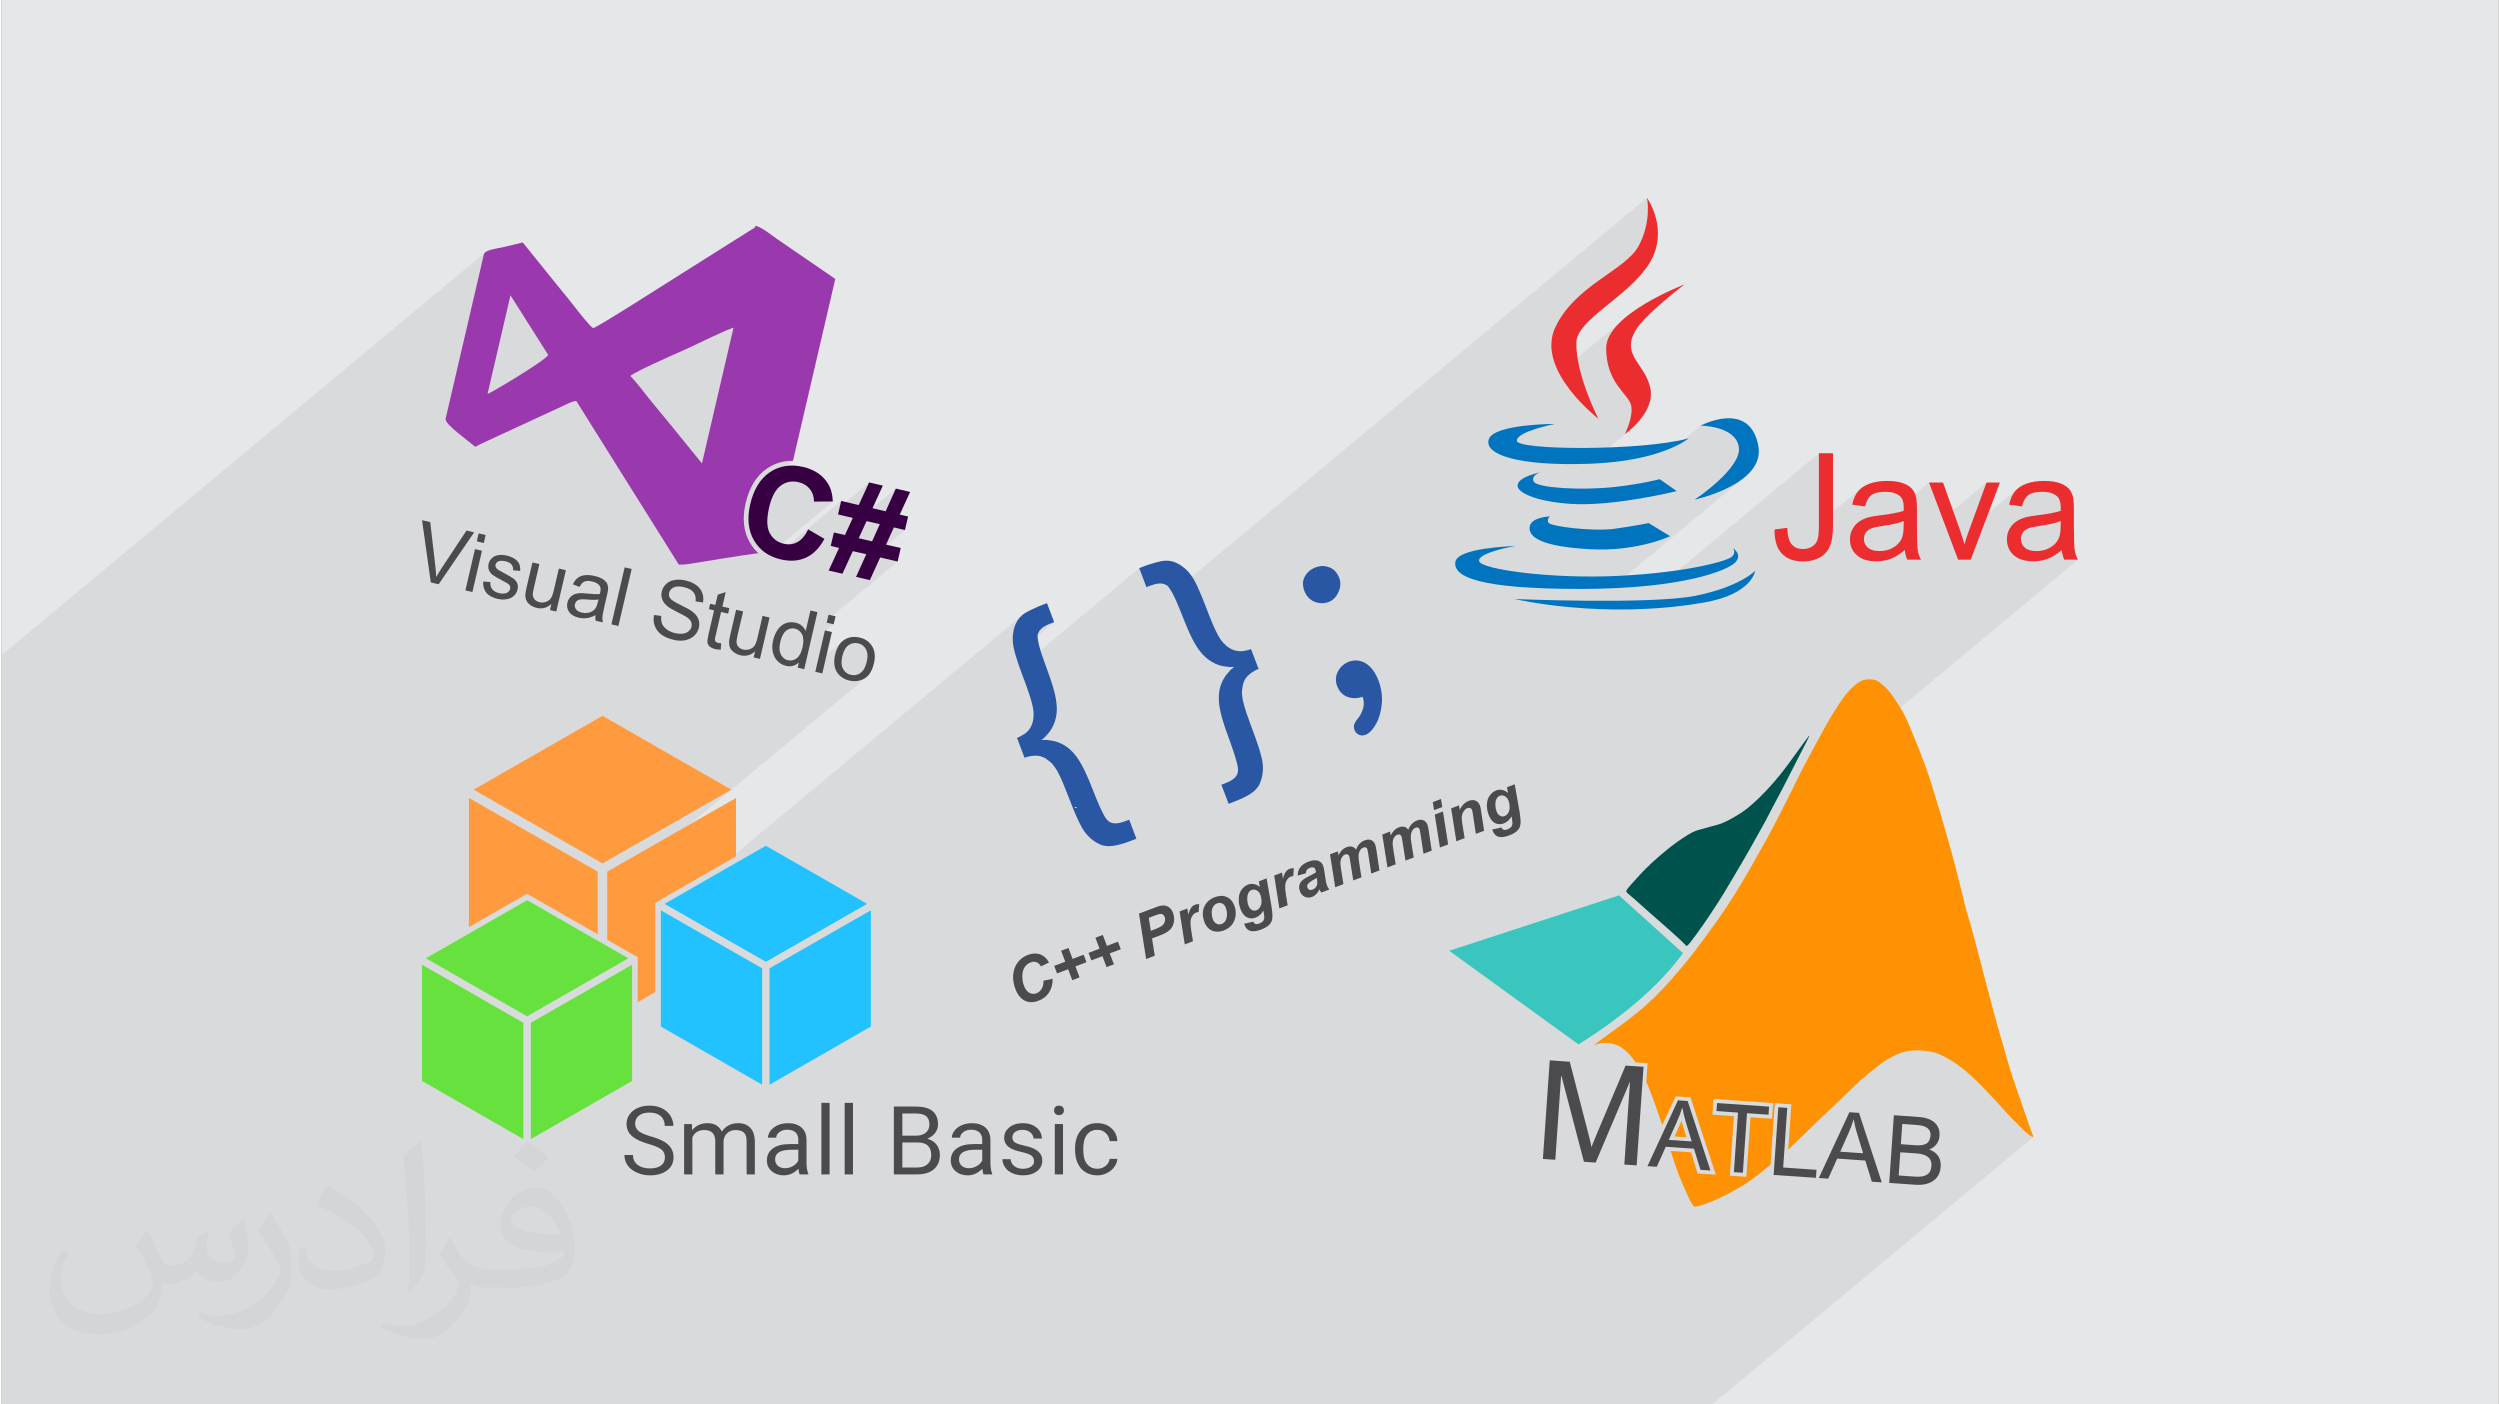 <?xml version="1.0" encoding="UTF-8"?>
<!DOCTYPE svg PUBLIC "-//W3C//DTD SVG 1.0//EN" "http://www.w3.org/TR/2001/REC-SVG-20010904/DTD/svg10.dtd">
<!-- Creator: CorelDRAW 2017 -->
<svg xmlns="http://www.w3.org/2000/svg" xml:space="preserve" width="356px" height="200px" version="1.0" shape-rendering="geometricPrecision" text-rendering="geometricPrecision" image-rendering="optimizeQuality" fill-rule="evenodd" clip-rule="evenodd"
viewBox="0 0 35600 20025"
 xmlns:xlink="http://www.w3.org/1999/xlink">
 <rect x="0" y="0" width="35600" height="20025" fill="#808080" stroke="none"/>
 <g id="Layer_x0020_1">
  <g id="_2961158933568">
   <path fill="#E6E7E8" d="M0 0l35600 0 0 20025 -35600 0 0 -20025z"/>
   <path fill="#373435" fill-opacity="0.078" d="M29358 7283l-250 208 41 -7 43 -8 40 -9 36 -9 33 -9 31 -10 27 -10 -1 68 -1 30 -1 27 -3 26 -3 24 -4 23 -5 20 -6 19 -7 16 -11 20 -12 19 -13 17 -15 17 -16 15 -280 233 14 0 27 -2 26 -3 26 -4 26 -5 25 -6 24 -7 25 -9 24 -10 24 -11 25 -14 25 -14 25 -17 25 -18 26 -19 -3629 3020 -1 1 3656 -3043 2 20 3 18 3 19 5 17 4 17 6 16 6 16 7 15 195 0 -4171 3472 -14 27 -16 30 -15 31 -17 33 -17 33 -18 34 -17 35 -18 34 -17 34 -18 33 -17 32 -16 31 -16 30 -17 31 -16 29 -16 30 -16 29 -17 30 -16 29 -17 31 -17 30 -18 31 -17 32 -18 31 -18 32 -19 33 -18 32 -19 33 -19 33 -18 33 -19 33 -19 32 -18 32 -19 32 -18 30 -18 31 -18 30 -18 30 -19 30 -19 31 -19 31 -21 33 -21 34 -23 35 -24 37 -25 39 -28 41 -30 45 -32 47 -36 50 -38 54 -40 56 -41 57 -41 57 -41 55 -38 52 -36 49 -33 43 -27 37 -25 31 -21 28 -19 24 -18 23 -18 22 -19 22 -20 24 -23 27 -24 30 -27 31 -28 32 -28 34 -29 33 -29 34 -29 33 -28 31 -28 30 -27 30 -28 29 -28 29 -28 29 -30 30 -31 30 -33 31 -34 32 -37 34 -39 34 -42 36 -45 38 -533 443 3 0 8 -2 9 -1 8 -1 8 0 9 -1 8 0 9 -1 8 0 9 0 9 1 10 0 9 1 10 1 10 2 11 2 11 2 10 2 11 2 11 3 10 3 11 2 10 4 10 3 10 3 9 4 10 4 9 4 9 5 10 5 9 5 9 6 9 6 10 7 9 6 9 7 9 7 9 8 8 7 8 7 9 8 8 7 8 8 8 8 7 8 8 9 7 8 8 9 7 9 7 10 8 9 7 11 8 10 8 11 2 4 3 4 3 5 3 4 4 4 3 5 3 4 3 5 174 12 -19 266 3 6 3 5 2 6 3 6 2 6 3 5 3 6 2 6 9 21 9 22 9 23 9 24 11 27 11 29 11 33 14 36 14 39 15 43 16 44 12 34 258 -215 211 14 76 233 252 -210 851 59 -2 22 25 -21 236 17 -35 507 1182 -983 34 -28 33 -26 32 -24 28 -21 27 -19 24 -17 23 -15 21 -13 19 -12 20 -11 18 -10 18 -10 18 -9 17 -8 17 -8 17 -7 16 -7 16 -6 16 -6 15 -5 16 -5 14 -4 15 -4 15 -3 15 -3 14 -3 15 -2 15 -2 15 -2 15 -2 16 -1 16 -1 17 0 18 0 19 0 20 1 20 1 21 1 21 2 21 3 21 2 21 3 20 4 20 4 18 4 18 4 18 6 17 5 17 6 16 6 16 6 17 7 16 7 17 8 17 9 18 10 19 10 20 12 21 13 22 14 24 15 24 17 26 17 26 18 26 19 26 20 26 20 25 21 25 21 24 22 24 21 23 21 22 20 21 20 20 19 18 18 18 18 17 17 16 16 15 16 16 16 15 16 15 16 16 16 16 16 16 18 17 17 18 19 18 20 19 20 20 22 21 23 22 24 22 25 23 26 23 26 23 25 23 25 23 24 22 23 21 22 20 21 20 20 18 19 17 17 16 16 15 14 13 14 12 12 10 10 10 10 9 10 9 8 8 8 9 9 8 7 9 8 9 8 8 7 9 7 8 7 9 6 8 5 7 6 7 4 7 4 6 4 6 3 5 2 4 2 4 2 4 1 3 1 2 1 2 -1 -4583 3814 -672 0 -28 0 -167 0 -292 0 -88 0 -19 0 -2 0 -112 0 -27 0 -127 0 -99 0 -25 0 -331 0 -101 0 -56 0 -63 0 -144 0 -5 0 -40 0 -26 0 -145 0 -288 0 -2 0 -186 0 -6 0 -221 0 -1 0 -5 0 -128 0 -27 0 -94 0 -120 0 -18 0 -3 0 -210 0 -129 0 -15 0 -5 0 -9 0 -106 0 -14 0 -19 0 -6 0 -21 0 -61 0 -13 0 -12 0 -80 0 -121 0 -61 0 -59 0 -18 0 -3 0 -5 0 -157 0 -63 0 -76 0 -8 0 -21 0 -2 0 -7 0 -31 0 -71 0 -18 0 -34 0 -43 0 -17 0 -26 0 -7 0 -24 0 -7 0 -13 0 -10 0 -21 0 -19 0 -47 0 -23 0 -3 0 -108 0 -12 0 -3 0 -3 0 -56 0 -127 0 -101 0 -6 0 -181 0 -149 0 -78 0 -97 0 -119 0 -36 0 -155 0 -75 0 -5 0 -66 0 -189 0 -85 0 -134 0 -388 0 -215 0 -5 0 -1 0 -55 0 -19 0 -111 0 -107 0 -137 0 -3 0 -1042 0 -76 0 -119 0 -201 0 -1 0 -58 0 -77 0 -64 0 -221 0 -75 0 -16 0 -122 0 -55 0 -174 0 -270 0 -7 0 -172 0 -2 0 -104 0 -68 0 -41 0 -155 0 -160 0 -28 0 -167 0 -192 0 -9 0 -1 0 -198 0 -313 0 -176 0 -1 0 -13 0 -14 0 -94 0 -34 0 -19 0 -4 0 -3 0 -6 0 -32 0 -5 0 -101 0 -5 0 -24 0 -32 0 -18 0 -9 0 -38 0 0 0 -9 0 -40 0 -23 0 -41 0 -54 0 -7 0 -27 0 -37 0 -26 0 -1 0 -13 0 -6 0 -44 0 -20 0 -8 0 -31 0 -5 0 -40 0 -10 0 -13 0 -15 0 -4 0 -39 0 -6 0 -6 0 -17 0 -29 0 -1 0 -12 0 -9 0 -2 0 -41 0 0 0 -2 0 -21 0 -9 0 -5 0 -11 0 -51 0 -19 0 -3 0 -41 0 -1 0 -22 0 -40 0 -41 0 -5 0 -4 0 -13 0 -18 0 -49 0 -10 0 -29 0 -16 0 -6 0 -12 0 0 0 -5 0 -14 0 -3 0 -30 0 0 0 -18 0 -7 0 -3 0 -2 0 -30 0 -9 0 -10 0 -4 0 -2 0 -3 0 -7 0 0 0 -15 0 -24 0 -22 0 -19 0 -7 0 -2 0 -3 0 -9 0 -1 0 -3 0 -23 0 -1 0 -1 0 -9 0 -5 0 -40 0 -1 0 -15 0 -3 0 -17 0 -1 0 -5 0 -14 0 -26 0 -3 0 -11 0 -9 0 -14 0 -19 0 -16 0 -7 0 -17 0 -4 0 -13 0 -11 0 -3 0 0 0 -23 0 -5 0 -2 0 -3 0 -15 0 -1 0 -2 0 -5 0 -38 0 -7 0 -31 0 -1 0 -4 0 -1 0 -3 0 -12 0 -17 0 -18 0 -6 0 -6 0 -24 0 -10 0 -4 0 -11 0 -8 0 -17 0 -30 0 -17 0 -14 0 -36 0 -18 0 -34 0 -1 0 -25 0 -24 0 -18 0 -1 0 -31 0 -24 0 -28 0 -6 0 -31 0 -47 0 -9 0 -2 0 -1 0 -6 0 -19 0 -7 0 -6 0 -1 0 -43 0 -14 0 -9 0 -13 0 -1 0 -48 0 -20 0 -9 0 -26 0 -11 0 -71 0 -25 0 -18 0 -49 0 -20 0 -7 0 -14 0 -9 0 -6 0 -35 0 -15 0 -30 0 -22 0 -3 0 -6 0 -6 0 -69 0 -27 0 -54 0 -11 0 -4 0 -6 0 -24 0 -9 0 -48 0 -21 0 -5 0 -40 0 -38 0 -79 0 -7 0 -20 0 -33 0 -4 0 -19 0 -6 0 -8 0 -52 0 -34 0 -4 0 -29 0 -5 0 -12 0 -39 0 -1 0 -28 0 -18 0 -11 0 -3 0 -24 0 -14 0 -45 0 -46 0 -18 0 -1 0 -4 0 -14 0 -20 0 -57 0 -9 0 -39 0 -16 0 -6 0 -71 0 -13 0 -15 0 -1 0 -1 0 -6 0 -4 0 -6 0 -37 0 -76 0 0 0 -23 0 -97 0 -13 0 -75 0 -15 0 -42 0 -24 0 -12 0 -3 0 -17 0 -18 0 -1 0 -10 0 -7 0 -8 0 -41 0 -23 0 -13 0 -6 0 -50 0 -25 0 -21 0 -50 0 -12 0 -18 0 -47 0 -7 0 -3 0 -2 0 -22 0 -10 0 -14 0 -15 0 -36 0 0 0 -67 0 -5 0 -52 0 -25 0 -9 0 -8 0 -23 0 -70 0 -29 0 -39 0 -19 0 -114 0 -18 0 -13 0 -13 0 -13 0 -24 0 -56 0 -37 0 -92 0 -11 0 -55 0 -38 0 -17 0 -98 0 -8 0 -107 0 -12 0 -28 0 -16 0 -24 0 -41 0 -48 0 -2 0 -48 0 -6 0 -29 0 -2 0 -21 0 -22 0 -5 0 -8 0 -15 0 -97 0 -2 0 -10 0 -59 0 -5 0 -35 0 -22 0 -2 0 -7 0 -15 0 -23 0 -77 0 -13 0 -26 0 -37 0 -72 0 -52 0 -25 0 -32 0 -44 0 -15 0 -165 0 -12 0 -52 0 -74 0 -4 0 -89 0 -20 0 -75 0 -111 0 -5 0 -53 0 -50 0 -94 0 -54 0 -6 0 -6 0 -19 0 -30 0 -134 0 -99 0 -115 0 -11 0 -30 0 -60 0 -74 0 -33 0 -53 0 -51 0 -61 0 -173 0 -141 0 -91 0 -67 0 -77 0 -285 0 0 0 -47 0 -128 0 -112 0 -66 0 -4 0 -90 0 -1 0 -36 0 -56 0 0 0 -60 0 -142 0 -68 0 -52 0 -25 0 -72 0 -57 0 -22 0 -1 0 -12 0 -91 0 -1 0 -21 0 -55 0 -221 0 -8 0 -445 0 0 -106 0 -1 0 -28 0 -102 0 -173 0 -72 0 -28 0 -73 0 -102 0 -89 0 -1 0 -16 0 -114 0 -54 0 -31 0 -56 0 -13 0 -59 0 -1 0 -85 0 -45 0 -11 0 -7 0 -13 0 -47 0 -28 0 -31 0 -7 0 -54 0 -4 0 -28 0 -7 0 -92 0 -53 0 -20 0 -8 0 -63 0 0 0 -4 0 -22 0 -49 0 -41 0 -12 0 -11 0 -5 0 -12 0 -5 0 -33 0 -60 0 -58 0 -31 0 -10 0 -13 0 -41 0 -17 0 -67 0 -15 0 -10 0 -6 0 -30 0 -56 0 -58 0 -13 0 -3 0 -42 0 -61 0 -21 0 -11 0 -18 0 -57 0 -39 0 -2 0 -85 0 -21 0 -3 0 -82 0 -6 0 -15 0 -4 0 -34 0 -14 0 -11 0 -16 0 -34 0 -28 0 -2 0 -37 0 -50 0 -6 0 -8 0 -35 0 -13 0 -4 0 -52 0 -17 0 -117 0 -20 0 -24 0 -66 0 -32 0 -23 0 -130 0 -36 0 -32 0 -68 0 -32 0 -1 0 -42 0 -31 0 -52 0 -77 0 -47 0 -64 0 -27 0 -25 0 -28 0 -55 0 -4 0 -32 0 -4 0 -63 0 -29 0 -64 0 -80 0 -5 0 -23 0 -12 0 -53 0 -94 0 -37 0 -2 0 -35 0 -18 0 -3 0 -2 0 -69 0 -23 0 -35 0 -22 0 -6 0 -130 0 -21 0 -112 0 -66 0 -26 0 -119 0 -35 0 -89 0 -96 0 -37 0 -24 0 -75 0 -16 0 -2 0 -172 0 -10 0 -12 0 -84 0 -18 0 -10 0 -116 0 -3 0 -259 0 -52 0 -18 0 -49 0 -12 0 -28 0 -1 0 -32 0 -58 0 -185 0 -9 0 -251 0 -283 0 -92 0 -40 0 -221 0 -18 0 -117 0 -58 0 -437 0 -8 0 -306 0 -992 0 -899 0 -12 6889 -5734 -13 23 -259 1115 639 -532 538 850 -49 48 -1258 1047 11 10 73 60 72 56 63 50 48 39 22 -11 21 -11 21 -11 20 -10 21 -11 22 -10 22 -11 24 -10 316 -146 3509 -2921 -9 17 -6 11 -4 6 -3443 2865 707 -327 23 -10 24 -12 26 -12 25 -12 26 -10 25 -8 25 -6 24 -3 117 186 654 -544 44 -30 79 -42 102 -51 116 -55 118 -55 110 -49 92 -41 62 -27 90 -41 93 -44 95 -44 95 -46 95 -45 94 -43 94 -40 91 -36 -450 1936 -811 675 346 553 1341 -1116 27 -21 28 -20 29 -19 29 -17 31 -15 30 -13 32 -11 31 -10 33 -8 33 -6 14 -2 15 -2 15 -2 15 -1 14 -1 15 0 16 0 15 0 -563 469 -1 2 -25 71 -21 77 -14 74 -5 38 455 -378 28 -19 29 -15 31 -11 31 -8 32 -4 34 -1 34 3 35 6 25 7 23 8 23 10 20 12 20 13 18 14 17 17 15 17 14 19 12 20 10 21 8 22 6 23 5 24 2 24 1 26 269 -2 -914 761 48 24 22 9 963 -802 -19 83 417 -347 -148 323 -191 158 107 25 -69 150 682 -568 -145 324 -191 158 108 25 -110 245 -191 159 57 13 444 -370 158 37 -632 526 -65 142 9 2 335 -279 249 58 -1003 834 -9 38 100 23 -130 109 -99 427 347 -290 -21 23 -20 26 -17 29 -15 33 -13 36 -11 39 -6 30 182 -151 15 -13 16 -10 16 -8 17 -6 17 -4 17 -3 18 0 18 1 19 4 18 5 16 6 16 9 14 9 14 12 12 13 11 14 9 16 9 18 6 19 4 20 3 22 0 22 -1 24 -4 26 -5 26 -7 28 -9 26 -9 23 -11 21 -12 19 -13 17 -14 14 -151 126 19 3 18 1 19 0 19 -1 19 -2 18 -3 19 -5 18 -5 17 -7 17 -8 15 -10 15 -10 15 -11 -1937 1611 3 -2 -1769 1473 0 667 33 18 652 -542 75 -46 5 -3 905 -520 4239 -3528 -22 22 -19 22 -17 24 -15 25 -12 25 -11 25 -8 25 -7 25 -12 64 -4 63 2 61 8 62 14 62 0 1 398 -332 14 -10 13 -9 17 -10 17 -9 17 -8 18 -7 18 -7 18 -7 18 -7 19 -8 -554 461 5 17 22 68 24 73 11 30 1704 -1419 103 271 19 -7 18 -7 19 -7 18 -6 18 -6 19 -6 18 -4 19 -4 16 -2 17 -2 18 0 17 1 17 2 15 3 13 5 11 7 14 3 15 13 17 20 17 23 16 26 14 24 4 6 6768 -5633 2 15 6 43 4 67 0 88 -10 105 -23 116 -40 126 -61 131 -95 126 -133 118 -799 665 -38 45 -123 209 -54 230 14 97 758 -630 172 -140 -929 773 18 129 79 183 1023 -852 -179 154 -126 169 -48 178 1 11 926 -771 97 -78 67 -52 25 -19 -1115 927 12 149 35 141 50 117 59 98 62 83 57 71 46 64 30 60 10 63 -3 69 -13 71 -19 68 -21 60 -19 49 -15 32 -5 12 18 -14 49 -39 -571 475 7 0 186 -10 170 -16 156 -21 142 -25 129 -28 115 -31 102 -31 89 -33 78 -32 65 -30 343 -286 22 1 57 4 81 11 95 22 97 36 88 54 68 75 38 100 -13 119 -65 126 -100 126 -119 118 -121 105 -181 150 12 -3 113 -31 158 -55 178 -79 173 -105 -1857 1545 83 -3 226 -14 208 -18 191 -22 14 -2 2242 -1866 0 999 607 -505 -19 16 -16 16 -15 18 -14 18 -13 21 -12 21 -11 23 -9 25 -9 25 -8 27 -6 29 93 13 182 -151 16 -11 19 -9 21 -8 24 -7 25 -5 28 -3 29 -3 32 0 34 1 32 3 30 5 28 6 25 9 24 11 21 13 19 15 12 12 11 15 9 17 8 19 5 21 4 23 1 1 363 -303 196 519 624 -519 -238 654 692 -577 -18 16 -17 16 -15 18 -13 18 -13 21 -12 21 -11 23 -9 25 -9 25 -8 27 -7 29 94 13 182 -151 16 -11 19 -9 21 -8 23 -7 26 -5 28 -3 29 -3 32 0 34 1 32 3 30 5 28 6 25 9 24 11 21 13 19 15 12 12 11 15 9 17 7 19 6 21 4 23 3 25 1 28 0 3 0 3 0 5 -1 6 0 6 0 8 0 8 0 9z"/>
   <g>
    <path fill="#21C2FF" d="M10897 12059l749 429 695 399 -1444 826 -1444 -826 695 -399 749 -429zm1497 920l0 798 0 859 -748 430 -696 399 0 -1659 1444 -827zm-1550 2486l-696 -399 -748 -430 0 -859 0 -798 1444 827 0 1659z"/>
    <path fill="#66E13E" d="M7493 12835l748 430 695 398 -1443 827 -1444 -827 695 -398 749 -430zm1497 920l0 798 0 859 -749 430 -695 399 0 -1659 1444 -827zm-1551 2486l-695 -399 -749 -430 0 -859 0 -798 1444 827 0 1659z"/>
    <path fill="#FF9A3F" d="M8568 10206l952 546 884 507 -1836 1052 -1837 -1052 884 -507 953 -546zm832 2620l0 1 -80 48 0 104 -1 0 0 1166 -249 144 0 -610 0 0 0 -31 -33 -19 0 0 -402 -230 0 -971 1837 -1051 0 833 -1072 616zm-2737 393l0 -828 0 -1014 1837 1051 0 893 -968 -555 -39 -23 -830 476z"/>
    <path fill="#4B4B4D" fill-rule="nonzero" d="M9223 16310c-109,-31 -189,-70 -239,-116 -49,-44 -73,-101 -73,-168 0,-74 30,-136 90,-187 64,-50 143,-75 237,-75 66,0 125,12 178,38 52,26 92,61 120,106 28,45 42,92 43,144l-123 0c-1,-59 -20,-106 -58,-139 -38,-33 -92,-50 -160,-50 -64,0 -114,14 -150,43 -37,28 -55,67 -55,118 0,41 18,75 52,104 35,27 92,52 173,75 81,23 143,48 189,75 89,53 134,127 134,222 0,78 -30,140 -91,187 -62,47 -143,71 -245,71 -66,0 -128,-13 -186,-39 -59,-26 -103,-61 -133,-104 -30,-43 -45,-92 -46,-147l122 0c1,59 23,106 66,140 44,34 103,51 177,51 68,0 121,-14 158,-42 37,-27 55,-66 55,-115 0,-49 -17,-87 -51,-114 -34,-26 -95,-53 -184,-78zm623 -197c57,-66 129,-99 218,-99 99,0 167,40 206,120 55,-80 131,-120 231,-120 75,0 133,22 174,65 39,42 61,104 65,183l0 482 -117 0 0 -474c0,-54 -12,-94 -36,-119 -26,-26 -66,-39 -122,-39 -47,0 -86,14 -117,43 -32,28 -50,65 -54,112l0 477 -118 0 0 -471c0,-107 -52,-161 -157,-161 -83,0 -139,35 -170,106l0 526 -117 0 0 -717 110 0 4 86zm1533 633c-6,-11 -12,-39 -18,-82 -60,62 -129,94 -208,94 -70,0 -128,-21 -174,-61 -44,-39 -67,-89 -67,-150 0,-75 28,-132 85,-172 56,-42 136,-63 239,-63l124 0 0 -60c0,-45 -13,-80 -39,-106 -28,-26 -67,-39 -117,-39 -45,0 -82,11 -113,34 -30,22 -45,49 -46,80l-118 0c1,-34 13,-66 37,-99 26,-33 60,-59 103,-79 45,-19 93,-29 144,-29 83,0 147,21 194,62 46,40 70,97 72,169l0 333c0,65 9,119 26,160l0 6 -127 0 3 2zm-208 -90c39,0 76,-10 112,-30 36,-21 62,-48 77,-80l0 -153 -100 0c-154,0 -231,45 -231,136 0,40 14,71 40,94 27,22 61,33 102,33zm518 88l0 -1020 117 0 0 1020 -117 0zm332 0l0 -1020 118 0 0 1020 -118 0zm701 -967l315 0c210,0 315,86 315,256 0,44 -14,84 -41,120 -27,35 -64,63 -111,83 59,17 103,45 132,86 31,40 46,88 46,145 0,86 -28,154 -84,203 -56,49 -136,74 -238,74l-334 0 0 -967zm121 869l216 0c60,0 108,-16 143,-47 36,-32 53,-75 53,-131 0,-119 -65,-179 -194,-179l-218 0 0 357zm198 -454c57,0 102,-14 136,-42 35,-29 52,-68 52,-117 0,-55 -16,-94 -47,-120 -32,-24 -80,-37 -145,-37l-194 0 0 316 198 0zm960 554c-7,-11 -12,-39 -18,-82 -60,62 -130,94 -208,94 -71,0 -129,-21 -174,-61 -45,-39 -67,-89 -67,-150 0,-75 28,-132 84,-172 57,-42 137,-63 240,-63l124 0 0 -60c0,-45 -13,-80 -40,-106 -27,-26 -66,-39 -117,-39 -44,0 -82,11 -113,34 -29,22 -45,49 -45,80l-118 0c0,-34 12,-66 37,-99 25,-33 60,-59 103,-79 45,-19 93,-29 144,-29 82,0 147,21 194,62 46,40 70,97 72,169l0 333c0,65 9,119 26,160l0 6 -127 0 3 2zm-209 -90c40,0 77,-10 112,-30 37,-21 63,-48 78,-80l0 -153 -101 0c-153,0 -230,45 -230,136 0,40 13,71 40,94 26,22 60,33 101,33zm929 -100c0,-34 -13,-61 -39,-81 -28,-19 -73,-35 -133,-48 -66,-15 -116,-31 -149,-48 -70,-36 -105,-88 -105,-156 0,-59 24,-109 73,-148 50,-41 114,-61 191,-61 80,0 146,21 197,63 50,40 75,92 76,156l-118 0c-1,-33 -16,-61 -45,-87 -29,-25 -66,-37 -110,-37 -46,0 -82,10 -109,30 -25,20 -38,46 -38,80 0,30 12,53 36,70 23,15 66,30 129,44 64,14 114,30 150,49 74,36 111,91 111,165 0,63 -25,114 -76,152 -51,39 -117,59 -200,59 -56,0 -107,-11 -151,-31 -45,-20 -79,-48 -104,-85 -24,-35 -37,-73 -37,-114l117 0c4,42 21,74 53,98 31,25 72,38 122,38 48,0 87,-10 116,-30 29,-20 43,-46 43,-78zm296 188l0 -717 117 0 0 717 -117 0zm-10 -912c0,-20 5,-36 17,-49 12,-13 30,-19 52,-19 22,0 40,6 53,19 12,13 18,29 18,49 0,20 -6,36 -18,47 -13,13 -31,20 -53,20 -22,0 -40,-7 -52,-20 -12,-11 -17,-27 -17,-47zm618 832c45,0 84,-14 117,-41 33,-27 52,-60 57,-100l110 0c-2,38 -16,76 -42,113 -26,37 -61,67 -105,89 -43,22 -89,33 -137,33 -96,0 -173,-33 -233,-97 -58,-68 -86,-158 -86,-269l0 -20c-1,-106 28,-192 85,-259 59,-67 137,-101 233,-99 80,0 147,24 200,72 53,48 81,109 85,184l-110 0c-4,-46 -23,-84 -56,-115 -32,-31 -72,-46 -119,-46 -64,0 -114,23 -148,69 -36,46 -53,112 -53,198l0 24c0,84 17,149 52,194 35,46 85,70 150,70z"/>
    <g>
     <path fill="#3AC5BE" d="M23061 12766l913 824c-328,449 -825,883 -1490,1301l-1844 -1335 2421 -790z"/>
     <path fill="#00524C" d="M24074 13441c41,-50 117,-156 179,-244 62,-89 111,-161 158,-234 48,-72 94,-146 139,-218 44,-73 87,-146 135,-226 48,-81 100,-170 141,-240 41,-70 70,-121 103,-178 33,-58 69,-123 105,-188 37,-65 74,-130 111,-199 36,-68 72,-139 115,-221 43,-82 93,-175 141,-265 47,-90 91,-178 134,-263 43,-85 86,-168 129,-252 44,-85 89,-171 105,-206 15,-35 0,-19 -51,52 -52,70 -140,195 -208,287 -67,93 -114,153 -158,207 -43,54 -84,100 -129,151 -45,50 -94,104 -152,160 -58,57 -125,116 -176,158 -52,41 -89,66 -137,95 -48,29 -106,62 -152,86 -47,23 -81,38 -117,49 -35,12 -72,20 -109,30 -36,9 -73,20 -104,29 -31,8 -56,14 -81,22 -26,7 -53,16 -87,34 -34,16 -74,41 -124,74 -51,32 -110,73 -189,134 -79,62 -177,146 -252,214 -75,69 -127,122 -180,179 -53,58 -108,118 -141,156 -33,39 -45,54 -52,67 -7,12 -8,21 6,37 14,15 42,37 94,81 51,45 125,112 221,197 96,84 215,187 305,268 91,81 154,140 186,172 33,32 35,37 36,38 1,2 1,1 5,2 3,2 10,6 51,-45z"/>
     <path fill="#FE9204" d="M22720 14898c9,-1 31,-11 53,-17 22,-7 44,-10 67,-11 22,-1 45,-1 72,2 27,4 57,11 85,18 27,9 52,18 77,32 24,14 49,32 73,52 23,19 44,39 64,62 20,22 39,47 60,77 7,11 15,23 24,35l174 12 -19 266c7,15 14,31 21,46 24,56 46,113 83,215 36,100 86,241 124,355l191 -410 211 14 362 1103 -81 -6 -179 -12 -93 -301 -292 -20c20,60 39,118 56,169 24,71 44,130 68,190 24,61 52,123 76,179 25,55 44,103 65,145 20,41 41,75 55,94 14,18 22,20 43,17 20,-3 54,-13 108,-30 53,-18 126,-45 219,-89 93,-43 207,-104 292,-154 86,-50 143,-90 198,-130 56,-41 109,-84 190,-151 17,-14 36,-29 55,-45l60 -876 236 17 -44 644c77,-70 140,-131 209,-199 77,-75 161,-158 223,-218 62,-60 101,-96 173,-164 73,-68 178,-168 248,-236 70,-68 105,-105 176,-167 72,-64 180,-153 261,-214 80,-61 131,-92 180,-118 48,-26 94,-46 135,-61 42,-14 79,-23 119,-29 39,-6 80,-9 131,-8 51,1 112,7 165,17 53,9 97,23 140,41 44,18 87,40 145,76 58,35 131,86 200,140 68,55 132,115 184,165 51,50 89,90 130,133 41,42 85,88 140,148 55,60 120,135 180,198 59,63 112,115 149,152 36,37 57,59 80,81 22,21 47,41 68,55 20,15 36,23 46,27 10,4 14,5 9,-12 -5,-16 -18,-49 -36,-97 -17,-47 -38,-109 -69,-199 -32,-90 -74,-208 -116,-332 -42,-123 -85,-251 -117,-356 -32,-105 -53,-187 -74,-260 -21,-74 -42,-141 -64,-216 -22,-76 -46,-160 -67,-238 -21,-78 -39,-150 -62,-237 -23,-86 -52,-189 -75,-278 -24,-90 -42,-166 -71,-279 -30,-113 -69,-262 -97,-363 -27,-101 -42,-154 -58,-209 -17,-55 -34,-112 -48,-164 -15,-53 -26,-100 -47,-188 -22,-87 -53,-215 -91,-363 -38,-148 -84,-315 -121,-447 -37,-132 -65,-229 -98,-338 -32,-110 -69,-233 -105,-348 -35,-115 -68,-222 -128,-386 -61,-164 -148,-384 -208,-524 -59,-140 -89,-199 -126,-261 -37,-61 -79,-125 -112,-172 -33,-48 -57,-80 -82,-107 -24,-28 -50,-51 -74,-71 -24,-20 -45,-38 -67,-51 -21,-13 -43,-20 -73,-24 -29,-4 -66,-4 -96,0 -31,4 -55,12 -83,27 -28,16 -59,39 -90,66 -31,27 -62,58 -96,98 -33,40 -69,88 -111,151 -42,63 -90,140 -137,219 -47,80 -93,163 -133,237 -41,75 -76,142 -116,215 -39,73 -83,152 -121,225 -39,74 -73,142 -102,203 -30,61 -55,114 -85,173 -29,59 -63,124 -105,206 -41,81 -91,180 -137,267 -45,87 -87,162 -131,242 -44,79 -91,162 -140,249 -49,86 -100,177 -149,260 -48,82 -94,158 -150,246 -55,88 -121,189 -219,328 -98,139 -227,316 -308,423 -80,107 -110,143 -167,211 -57,68 -141,168 -217,254 -76,85 -143,156 -228,238 -85,82 -187,174 -330,285 -143,111 -326,241 -420,310 -93,69 -97,77 -88,76zm1008 1295l4 13 109 -242c15,-33 28,-65 39,-97l5 -12 -157 338zm1610 315l20 -17 44 -644 -19 -2 -45 663zm-1074 120l24 1 -259 -789 1 2c4,20 8,36 11,49 4,16 7,31 11,43 3,12 7,27 12,44l0 0c66,216 133,433 200,650zm-324 -620l-87 195 170 12 -63 -206 0 0c-2,-8 -5,-18 -8,-28l-12 27zm1249 -61l-253 -17 -59 849 -236 -16 59 -850 -307 -21 15 -223 851 59 -16 223 -54 -4zm-300 -130l253 18 1 -6 -634 -44 0 6 307 21 -59 850 19 1 59 -850 54 4z"/>
     <path fill="#4B4B4D" fill-rule="nonzero" d="M24365 16689l-142 -10 -93 -301 -402 -28 -128 286 -133 -9 435 -939 138 10 325 991zm-475 -703l-119 266 327 22 -86 -281c-9,-29 -17,-59 -24,-89 -7,-30 -15,-67 -24,-110l-2 0c-17,59 -41,123 -72,192zm1303 -93l-307 -21 -59 849 -128 -9 59 -849 -307 -22 8 -114 742 51 -8 115zm209 753l475 33 -8 114 -603 -41 67 -965 127 9 -58 850zm1406 212l-142 -9 -93 -302 -401 -28 -128 286 -134 -9 436 -938 137 9 325 991zm-474 -703l-119 266 327 22 -86 -281c-9,-29 -18,-59 -25,-89 -7,-30 -15,-67 -23,-110l-3 0c-17,59 -40,123 -71,192zm1297 39c-3,45 -17,84 -43,119 -26,34 -61,60 -104,77 57,19 99,49 128,92 28,42 40,93 36,153 -4,59 -21,108 -51,148 -30,40 -71,69 -123,88 -53,19 -114,26 -184,21l-376 -26 66 -965 356 25c69,5 127,19 172,43 45,24 78,55 98,94 21,38 29,82 25,131zm-128 -6c3,-43 -11,-77 -43,-103 -32,-26 -85,-41 -160,-46l-200 -14 -20 289 216 15c65,5 115,-4 150,-25 34,-22 53,-60 57,-116zm13 438c4,-58 -13,-101 -51,-131 -37,-29 -96,-46 -175,-51l-218 -15 -23 331 234 16c77,6 134,-4 171,-29 38,-25 58,-65 62,-121zm-4910 -532c24,90 39,151 47,185 6,31 11,54 14,70l4 0c5,-11 18,-43 39,-97l51 -124 394 -935 256 17 -98 1406 -176 -12 81 -1177 -3 0 -487 1149 -167 -12 -320 -1223 -5 -1 -83 1196 -177 -12 98 -1406 285 20 247 956z"/>
    </g>
    <path fill="#2957A4" d="M14557 10479l-18 13c-6,4 -12,7 -19,10 -13,7 -27,13 -42,19l108 284c47,-24 139,-34 185,-30 29,3 57,11 78,20 17,7 51,26 68,41l37 31c27,14 80,94 99,127 29,53 55,110 79,167 79,184 203,552 310,699 105,142 214,172 226,183l42 14c11,-3 7,0 25,3 133,24 325,-56 445,-101l-102 -272c-78,31 -162,63 -235,49 -71,-14 -104,-70 -145,-150 -139,-271 -238,-684 -447,-884 -165,-158 -329,-143 -351,-152l-72 1 54 -47c11,-21 116,-95 154,-288 58,-299 -161,-696 -242,-1008 -7,-30 -40,-165 -11,-182 4,-32 48,-71 83,-93 44,-27 92,-43 142,-63l-103 -271 -118 46c-77,38 -173,70 -243,133 -62,55 -95,128 -111,193 -43,176 4,317 72,518 65,189 148,377 194,571 29,120 22,250 -49,343 -15,19 -66,71 -93,76z"/>
    <path fill="#FEFEFE" d="M15332 11515l-31 -10c3,6 4,8 5,14l8 3c2,1 4,5 14,-2 5,-4 2,0 4,-5z"/>
    <path fill="#2957A4" d="M17728 9276l22 -2c7,-2 14,-4 21,-5 14,-4 29,-9 44,-14l108 284c-51,12 -127,67 -158,100 -21,21 -36,46 -46,67 -8,16 -21,53 -23,75l-7 48c-11,28 2,123 10,161 13,58 32,119 51,178 63,189 215,547 232,728 16,176 -46,271 -47,287l-22 38c-10,5 -6,5 -17,19 -84,106 -281,174 -401,220l-103 -271c79,-29 163,-61 208,-120 44,-57 31,-121 9,-208 -75,-295 -276,-670 -252,-958 18,-228 151,-326 162,-347l54 -47 -71 1c-22,-9 -151,6 -306,-114 -242,-185 -342,-627 -489,-914 -14,-27 -79,-150 -112,-144 -24,-21 -83,-21 -124,-14 -51,9 -97,29 -148,47l-103 -271 119 -45c83,-22 176,-61 270,-61 83,0 156,33 211,71 150,103 208,240 290,435 77,185 140,381 233,556 59,109 150,202 265,224 24,5 97,10 120,-4z"/>
    <path fill="#2957A4" fill-rule="nonzero" d="M19405 9933c-72,27 -143,28 -213,4 -69,-25 -120,-77 -150,-157 -26,-69 -23,-138 11,-205 34,-66 86,-113 156,-140 53,-20 106,-24 160,-11 54,12 103,42 148,88 45,46 84,110 115,191 41,109 57,220 47,333 -11,112 -38,208 -84,289 -45,81 -95,132 -149,152 -34,13 -66,12 -95,-2 -30,-15 -50,-37 -61,-66 -17,-46 -9,-90 25,-135 101,-119 131,-233 90,-341zm-828 -1503c-30,-78 -29,-148 4,-209 33,-61 84,-105 153,-131 68,-26 133,-26 198,-1 65,25 112,76 141,153 24,63 20,129 -12,200 -31,70 -78,117 -140,141 -46,17 -92,22 -139,14 -46,-7 -87,-25 -123,-53 -37,-29 -64,-67 -82,-114z"/>
    <path fill="#4B4B4D" fill-rule="nonzero" d="M14855 13983l131 -28c1,76 -16,141 -51,195 -35,54 -85,94 -150,118 -73,28 -139,28 -197,-1 -57,-29 -103,-85 -134,-169 -26,-68 -36,-136 -30,-203 6,-67 28,-125 65,-174 38,-49 86,-84 143,-106 65,-25 124,-27 178,-7 53,19 94,58 124,115l-114 56c-19,-32 -41,-53 -66,-61 -25,-9 -52,-7 -83,4 -34,13 -62,35 -84,68 -21,31 -32,73 -33,124 -1,51 7,98 24,142 18,48 44,81 76,99 33,18 67,20 101,7 32,-12 57,-34 75,-64 19,-31 27,-69 25,-115zm411 -8l-59 -156 -158 60 -41 -108 158 -59 -59 -156 104 -40 60 156 157 -60 41 107 -158 60 59 156 -104 40zm489 -186l-59 -156 -158 60 -40 -107 157 -60 -59 -156 105 -40 59 156 157 -60 41 108 -158 59 60 156 -105 40zm687 -162l-123 47 -102 -648 243 -92c43,-17 80,-24 109,-24 29,1 55,10 79,28 23,18 41,44 54,76 11,31 17,62 16,95 -1,34 -7,62 -17,86 -11,23 -24,43 -40,60 -17,16 -40,33 -72,50 -18,10 -54,25 -107,45l-79 30 39 247zm-56 -355l38 -15c65,-24 107,-45 125,-61 19,-17 31,-36 37,-59 6,-22 5,-45 -3,-66 -6,-14 -14,-25 -24,-31 -9,-7 -21,-11 -34,-10 -13,0 -40,8 -80,23l-88 33 29 186zm410 -277l110 -42 15 89c17,-78 49,-125 96,-143 17,-6 37,-9 59,-8l-9 113c-12,1 -24,3 -36,8 -20,7 -38,23 -53,46 -15,23 -24,50 -26,80 -2,30 2,75 11,135l24 147 -117 45 -74 -470zm356 156c-31,-81 -33,-153 -6,-219 28,-65 78,-112 152,-140 64,-24 121,-25 170,-3 49,21 86,62 108,122 27,71 28,140 2,209 -25,69 -76,117 -151,146 -41,15 -80,21 -118,16 -38,-4 -70,-19 -97,-43 -27,-24 -47,-53 -60,-88zm302 -211c-11,-28 -27,-47 -50,-58 -23,-11 -47,-12 -72,-2 -25,10 -45,26 -58,49 -14,23 -20,52 -20,87 1,34 6,64 15,89 12,31 30,53 54,65 24,12 49,13 74,3 32,-12 54,-36 65,-72 16,-51 13,-105 -8,-161zm263 230l131 -29c5,12 11,21 17,26 7,5 15,8 26,9 11,1 24,-2 40,-8 26,-10 45,-23 58,-38 9,-13 14,-29 15,-49 0,-12 -2,-38 -9,-76l-3 -22c-30,50 -68,84 -114,101 -42,16 -83,14 -122,-5 -38,-20 -69,-59 -91,-117 -19,-51 -28,-102 -25,-151 2,-50 16,-92 41,-127 26,-34 56,-58 91,-72 28,-10 58,-13 88,-6 29,6 56,20 80,43l-14 -83 111 -42 68 390c10,63 15,108 15,136 1,28 -1,52 -7,71 -5,19 -15,36 -28,53 -13,16 -31,31 -52,44 -22,13 -46,25 -73,35 -61,23 -112,30 -151,21 -39,-9 -68,-38 -86,-86 -2,-6 -4,-12 -6,-18zm59 -263c12,33 29,55 51,67 21,12 43,13 65,5 21,-8 38,-24 52,-47 14,-23 21,-51 20,-83 0,-33 -6,-63 -16,-90 -11,-31 -30,-52 -54,-65 -24,-12 -48,-14 -70,-5 -21,7 -37,23 -48,46 -12,24 -16,55 -15,94 2,31 6,56 15,78zm369 -424l111 -42 14 88c17,-77 49,-124 97,-142 16,-7 36,-9 58,-8l-8 113c-12,0 -25,3 -37,7 -20,8 -38,24 -53,47 -15,23 -23,50 -25,80 -2,30 1,75 11,135l24 147 -118 44 -74 -469zm454 -33l-118 34c-2,-44 10,-82 34,-116 25,-34 64,-62 117,-82 56,-21 102,-26 137,-14 36,13 60,35 72,68 5,13 9,27 12,43 4,16 10,58 20,126 8,56 16,95 24,115 7,19 18,38 34,59l-115 43c-10,-14 -20,-29 -27,-46 -10,26 -24,48 -43,67 -18,19 -39,33 -61,41 -36,14 -70,13 -103,-1 -32,-15 -56,-41 -70,-79 -16,-41 -15,-79 1,-114 16,-35 57,-67 121,-98 54,-26 90,-46 106,-59 -2,-19 -4,-33 -8,-42 -5,-13 -13,-22 -27,-26 -13,-5 -30,-4 -50,4 -21,8 -36,18 -45,32 -9,13 -12,28 -11,45zm154 67c-7,5 -15,10 -27,16 -56,30 -90,55 -103,76 -9,15 -10,30 -4,47 5,14 14,24 28,30 13,5 28,5 44,-1 18,-7 33,-17 45,-32 13,-15 20,-30 23,-47 2,-16 1,-40 -4,-72l-2 -17zm188 -336l111 -42 10 56c27,-58 64,-97 112,-115 32,-12 60,-15 83,-8 23,7 42,22 56,44 7,-28 21,-54 44,-80 22,-25 49,-44 79,-55 35,-13 66,-14 92,-3 27,12 46,33 57,64 6,15 12,43 18,82l43 287 -117 44 -44 -286c-6,-36 -9,-56 -11,-61 -4,-12 -12,-21 -22,-25 -10,-4 -22,-4 -37,2 -29,11 -50,36 -61,76 -9,29 -8,74 2,135l33 213 -117 44 -45 -284c-5,-33 -10,-54 -13,-63 -4,-11 -12,-19 -22,-24 -11,-4 -23,-4 -37,1 -13,5 -25,14 -35,27 -11,13 -19,28 -24,45 -5,18 -8,38 -7,62 0,11 3,36 9,74l34 215 -117 45 -74 -470zm745 -282l111 -43 9 56c28,-58 65,-96 113,-114 32,-13 60,-15 83,-9 23,7 42,22 56,44 6,-28 21,-54 44,-79 22,-26 49,-44 79,-56 35,-13 65,-14 92,-2 27,11 46,32 57,63 6,16 12,43 18,83l43 286 -117 45 -44 -287c-6,-36 -9,-56 -11,-61 -4,-12 -12,-20 -22,-25 -10,-4 -22,-4 -37,2 -29,11 -50,37 -61,77 -9,28 -8,73 1,134l34 213 -117 44 -45 -284c-5,-33 -10,-54 -13,-63 -5,-11 -12,-19 -23,-24 -10,-4 -22,-4 -36,2 -13,5 -25,14 -35,26 -11,13 -19,28 -24,46 -5,17 -8,38 -7,61 0,12 3,36 9,74l34 215 -117 45 -74 -469zm720 -462l117 -45 18 115 -117 44 -18 -114zm28 178l117 -45 74 470 -117 44 -74 -469zm234 -89l112 -43 11 61c18,-35 38,-62 58,-82 21,-19 44,-34 71,-44 36,-14 68,-14 97,-2 29,13 49,37 62,71 6,16 12,46 18,92l41 266 -118 44 -40 -266c-6,-40 -10,-63 -13,-71 -5,-15 -15,-26 -27,-31 -12,-5 -26,-5 -42,1 -18,7 -34,21 -50,44 -16,22 -25,48 -28,76 -3,21 0,59 9,116l31 192 -118 45 -74 -469zm587 301l131 -29c5,13 11,21 17,26 7,5 15,8 26,9 11,1 24,-1 40,-7 26,-10 45,-23 58,-39 9,-12 14,-28 15,-48 0,-13 -3,-38 -9,-77l-3 -22c-30,50 -68,84 -114,101 -42,16 -83,14 -122,-5 -38,-20 -69,-59 -91,-117 -19,-51 -28,-101 -25,-151 2,-50 16,-92 41,-126 26,-35 56,-59 91,-72 28,-11 58,-13 88,-7 29,6 56,21 80,43l-14 -82 110 -42 69 389c10,63 15,109 15,137 1,28 -1,51 -7,70 -5,19 -15,37 -28,53 -13,16 -31,31 -52,44 -22,13 -46,25 -73,35 -61,24 -111,31 -151,22 -39,-10 -68,-38 -87,-87 -2,-5 -3,-11 -5,-18zm59 -263c12,33 29,56 51,67 21,12 43,14 65,5 21,-8 38,-23 52,-46 14,-24 21,-51 20,-84 0,-33 -5,-63 -16,-89 -11,-31 -30,-53 -54,-65 -24,-13 -48,-15 -70,-6 -21,8 -37,23 -49,47 -11,23 -16,54 -14,94 2,30 6,55 15,77z"/>
    <path fill="#9A39AD" d="M6929 5617l327 -1406 538 850c-51,88 -797,530 -865,556zm3507 -946l-450 1936 -508 -625c-91,-112 -167,-198 -256,-311 -83,-108 -167,-215 -256,-311 62,-58 606,-300 723,-350 238,-105 506,-248 747,-339zm-2000 8c-50,-27 -211,-236 -257,-294 -84,-107 -162,-207 -252,-313l-496 -615c-96,25 -184,44 -288,69 -67,16 -251,33 -267,102l-545 2344c-17,73 322,312 423,399 59,-31 108,-57 173,-85l1070 -495c60,-27 136,-71 198,-73l1461 2332c101,4 206,-20 317,-37 108,-17 552,-92 816,-126 -46,-43 -86,-93 -119,-150 -46,-79 -74,-166 -84,-261 -10,-93 -2,-193 23,-301 26,-113 65,-210 115,-293 52,-85 116,-153 193,-204 76,-52 159,-85 248,-99 39,-6 78,-9 119,-8l603 -2594 -839 -576c-78,-54 -202,-158 -296,-182 -30,56 -14,24 -54,52 -1,1 -24,14 -38,23l-1052 663c-176,110 -1067,682 -1172,722z"/>
    <path fill="#4B4B4D" fill-rule="nonzero" d="M6120 8304l-125 -887 117 27 74 640c6,52 10,99 11,143 23,-41 48,-82 75,-123l357 -540 109 26 -506 740 -112 -26zm656 -586l26 -113 100 23 -26 114 -100 -24zm-163 700l137 -589 100 23 -137 589 -100 -23zm254 -127l102 8c-3,40 5,74 26,101 20,27 53,46 99,57 46,10 82,9 109,-4 26,-14 42,-33 48,-58 5,-23 0,-43 -17,-61 -12,-12 -44,-31 -95,-57 -68,-36 -115,-63 -141,-83 -25,-20 -42,-44 -51,-71 -9,-27 -10,-55 -3,-84 6,-26 17,-49 35,-69 17,-19 38,-34 62,-44 18,-8 41,-13 70,-14 28,-2 58,1 89,8 46,11 85,27 116,48 32,22 54,46 65,72 11,27 16,60 13,100l-101 -9c3,-32 -4,-59 -21,-81 -17,-22 -45,-38 -84,-47 -46,-10 -80,-10 -103,0 -23,11 -37,26 -42,47 -3,12 -2,25 4,37 6,13 16,25 32,36 9,6 36,21 82,46 66,35 112,62 137,80 25,19 43,41 54,68 11,27 12,57 4,91 -8,33 -25,62 -51,87 -26,25 -60,41 -100,48 -40,8 -84,6 -130,-4 -76,-18 -131,-48 -164,-89 -33,-41 -47,-94 -44,-159zm952 407l20 -87c-61,56 -131,75 -210,56 -34,-8 -65,-22 -92,-42 -27,-21 -46,-42 -55,-66 -10,-23 -15,-50 -14,-81 1,-21 6,-52 16,-95l85 -364 99 23 -75 326c-13,52 -19,88 -19,107 0,28 9,51 26,71 17,19 40,33 70,40 30,7 59,6 89,-4 30,-9 53,-26 70,-49 17,-24 32,-61 43,-111l74 -316 100 24 -137 589 -90 -21zm649 73c-45,23 -86,37 -123,42 -37,5 -76,3 -115,-6 -65,-15 -111,-42 -138,-82 -28,-40 -36,-84 -24,-133 6,-29 19,-54 38,-74 18,-21 40,-36 65,-46 24,-9 51,-14 79,-15 21,-1 52,1 93,5 82,9 145,12 186,7 3,-13 6,-22 7,-25 9,-41 6,-72 -9,-93 -20,-28 -56,-48 -106,-60 -47,-11 -84,-11 -110,1 -27,11 -50,36 -70,76l-95 -37c19,-39 41,-70 68,-91 26,-21 60,-34 102,-39 42,-5 88,-1 139,11 50,11 90,27 119,46 28,19 48,39 59,61 10,21 16,46 15,75 0,18 -6,49 -16,93l-31 133c-21,92 -33,151 -34,177 -2,26 1,51 7,77l-104 -24c-5,-24 -6,-50 -2,-79zm43 -223c-40,6 -97,6 -172,-1 -43,-3 -73,-4 -92,0 -19,3 -34,11 -47,23 -13,12 -21,27 -25,44 -6,26 -1,51 15,73 16,22 44,38 82,47 39,9 75,9 109,-1 34,-10 61,-28 82,-53 16,-20 29,-52 39,-96l9 -36zm184 354l189 -813 100 23 -189 813 -100 -23zm608 -134l103 14c-4,42 -1,78 10,109 12,30 34,57 67,82 34,25 73,43 120,54 41,9 78,11 113,7 34,-5 61,-17 81,-35 21,-18 34,-39 40,-64 6,-25 3,-49 -7,-72 -10,-22 -31,-44 -62,-65 -20,-13 -65,-38 -136,-73 -70,-35 -119,-64 -145,-87 -34,-30 -57,-62 -69,-96 -12,-35 -14,-71 -5,-108 10,-41 30,-77 62,-107 32,-31 72,-50 121,-58 49,-8 101,-6 156,7 60,14 111,36 152,66 42,30 70,67 86,111 17,43 20,89 11,137l-106 -16c7,-53 -3,-96 -29,-129 -26,-34 -70,-58 -133,-73 -65,-15 -115,-14 -150,3 -35,17 -57,42 -65,76 -7,29 -2,56 15,79 16,24 66,56 149,96 83,40 139,71 168,94 42,32 70,68 85,107 15,38 17,79 7,123 -10,43 -32,81 -65,113 -34,33 -76,54 -128,65 -51,10 -106,9 -164,-5 -73,-17 -132,-42 -177,-75 -45,-33 -76,-74 -94,-124 -19,-49 -22,-101 -11,-156zm957 404l-6 91c-30,-1 -56,-3 -78,-8 -36,-9 -62,-21 -80,-37 -17,-16 -28,-35 -31,-55 -4,-21 1,-61 15,-121l79 -340 -74 -17 18 -77 74 17 34 -146 114 -37 -48 206 100 23 -18 78 -100 -24 -80 346c-7,28 -10,47 -8,56 2,9 6,17 13,23 6,7 17,12 32,16 11,2 26,4 44,6zm463 201l21 -87c-61,56 -131,75 -210,57 -35,-9 -65,-23 -92,-43 -27,-20 -46,-42 -56,-66 -10,-23 -14,-50 -13,-81 0,-21 5,-52 15,-94l85 -365 100 23 -76 326c-12,52 -18,88 -18,107 0,28 8,51 26,71 16,20 39,33 69,40 30,7 60,6 90,-4 30,-9 53,-25 70,-49 17,-24 31,-61 43,-111l73 -316 100 24 -137 589 -90 -21zm628 146l17 -75c-51,50 -112,66 -185,49 -47,-11 -87,-34 -120,-69 -34,-34 -56,-78 -67,-129 -11,-51 -9,-107 5,-167 14,-59 36,-110 67,-153 30,-43 68,-73 113,-90 45,-16 92,-18 140,-7 36,8 66,23 90,44 24,22 42,47 54,75l68 -293 100 23 -189 814 -93 -22zm-248 -367c-17,75 -15,135 9,180 23,44 56,72 100,82 43,10 85,1 124,-28 38,-28 66,-79 83,-152 19,-80 17,-143 -5,-188 -23,-45 -57,-72 -102,-83 -45,-10 -86,-1 -124,28 -38,29 -67,83 -85,161zm661 -274l27 -114 100 23 -27 114 -100 -23zm-162 700l137 -590 100 23 -137 590 -100 -23zm283 -245c26,-109 75,-183 148,-221 60,-32 127,-39 200,-22 81,18 141,60 180,125 39,65 48,144 26,238 -17,75 -43,132 -75,170 -33,38 -74,64 -123,78 -49,14 -99,15 -151,3 -82,-19 -143,-61 -182,-125 -38,-65 -46,-147 -23,-246zm102 24c-17,75 -14,135 11,180 24,45 61,74 111,85 50,12 95,3 137,-27 42,-30 72,-84 90,-161 17,-72 13,-131 -12,-177 -24,-45 -61,-73 -110,-84 -50,-12 -96,-3 -138,26 -42,30 -71,83 -89,158z"/>
    <path fill="#370042" fill-rule="nonzero" d="M11501 7548l231 135c-71,131 -159,221 -264,268 -105,48 -226,56 -362,24 -170,-40 -296,-130 -378,-271 -83,-142 -100,-313 -54,-514 50,-212 143,-365 280,-457 137,-92 295,-117 474,-76 156,37 272,112 348,228 46,68 71,156 76,265l-269 2c1,-70 -19,-129 -58,-179 -39,-49 -93,-82 -161,-98 -95,-22 -180,-6 -254,49 -75,54 -130,157 -166,309 -37,161 -35,283 7,365 43,82 110,133 203,155 69,16 133,8 193,-24 59,-32 110,-92 154,-181zm440 264l-119 -28 45 -192 158 36 112 -244 -211 -49 45 -193 250 59 148 -323 196 46 -147 322 187 44 145 -324 204 48 -148 323 119 27 -45 193 -158 -37 -111 245 209 48 -44 193 -249 -58 -147 323 -197 -46 146 -323 -192 -44 -148 322 -196 -45 148 -323zm392 -382l-112 244 191 44 110 -245 -189 -43z"/>
    <g>
     <path fill="#EB2D2F" d="M22768 5971c0,0 -327,-630 -315,-1091 9,-328 751,-654 1042,-1127 292,-473 -35,-933 -35,-933 0,0 72,339 -122,691 -193,350 -909,557 -1188,1163 -278,607 618,1297 618,1297z"/>
     <path fill="#EB2D2F" d="M23994 4056c0,0 -1116,424 -1116,909 0,486 302,643 352,801 48,157 -85,424 -85,424 0,0 436,-304 363,-654 -73,-352 -413,-462 -218,-813 130,-235 704,-667 704,-667z"/>
     <path fill="#0074BF" d="M22648 6612c1031,-37 1406,-362 1406,-362 -667,182 -2437,170 -2449,37 -13,-134 545,-243 545,-243 0,0 -873,0 -945,219 -73,217 412,386 1443,349z"/>
     <path fill="#0074BF" d="M24139 7124c0,0 1008,-216 909,-764 -121,-667 -825,-291 -825,-291 0,0 498,0 546,303 49,303 -630,752 -630,752z"/>
     <path fill="#0074BF" d="M23642 6832c0,0 -255,68 -631,110 -505,56 -1116,12 -1164,-73 -48,-85 85,-134 85,-134 -607,146 -275,400 435,449 610,42 1517,-182 1517,-182l-242 -170z"/>
     <path fill="#0074BF" d="M22078 7363c0,0 -275,7 -291,152 -16,145 169,276 848,315 680,41 1155,-185 1155,-185l-306 -187c0,0 -194,41 -493,82 -299,40 -913,-33 -937,-89 -25,-57 24,-88 24,-88z"/>
     <path fill="#0074BF" d="M24721 8017c104,-113 -34,-202 -34,-202 0,0 49,57 -14,121 -66,65 -656,226 -1602,274 -945,49 -1972,-88 -2004,-209 -32,-122 525,-219 525,-219 -64,9 -840,25 -865,235 -24,210 340,380 1795,380 1454,-1 2094,-267 2199,-380z"/>
     <path fill="#0074BF" d="M24155 8494c-639,128 -2579,47 -2579,47 0,0 1261,300 2700,49 688,-120 727,-453 727,-453 0,0 -210,227 -848,357z"/>
     <path fill="#EB2D2F" fill-rule="nonzero" d="M25279 7549l181 -24c4,116 26,195 65,238 38,43 92,65 160,65 50,0 93,-12 130,-35 36,-23 62,-55 75,-94 14,-40 21,-104 21,-190l0 -1046 201 0 0 1034c0,126 -15,225 -46,294 -30,70 -79,123 -146,160 -66,36 -144,54 -233,54 -134,0 -235,-38 -306,-114 -71,-77 -104,-191 -102,-342z"/>
     <path id="1" fill="#EB2D2F" fill-rule="nonzero" d="M27136 7842c-70,59 -136,101 -200,125 -64,24 -133,36 -206,36 -121,0 -214,-29 -279,-88 -65,-59 -97,-134 -97,-225 0,-54 12,-103 37,-147 24,-45 56,-80 96,-107 40,-27 84,-47 134,-61 37,-10 92,-19 166,-28 150,-18 262,-39 333,-64 0,-25 1,-42 1,-48 0,-76 -18,-129 -53,-160 -48,-42 -119,-63 -213,-63 -88,0 -153,15 -194,46 -42,31 -73,85 -93,163l-182 -25c16,-78 43,-141 82,-189 38,-48 93,-85 165,-111 71,-26 155,-39 250,-39 94,0 170,11 229,33 59,22 102,50 130,84 28,33 47,75 58,127 6,32 9,89 9,171l0 247c0,173 4,282 12,328 7,47 23,91 46,133l-195 0c-19,-39 -31,-85 -36,-138zm-15 -413c-68,28 -170,51 -305,70 -77,11 -132,23 -164,37 -31,14 -56,34 -73,60 -17,27 -26,56 -26,88 0,50 19,91 56,124 38,33 93,49 166,49 71,0 135,-15 191,-47 56,-31 98,-74 124,-128 20,-42 30,-103 30,-185l1 -68z"/>
     <path id="2" fill="#EB2D2F" fill-rule="nonzero" d="M27896 7980l-415 -1100 200 0 235 659c25,71 49,145 71,221 16,-57 39,-127 69,-209l245 -671 191 0 -416 1100 -180 0z"/>
     <path id="3" fill="#EB2D2F" fill-rule="nonzero" d="M29374 7842c-70,59 -136,101 -200,125 -64,24 -133,36 -206,36 -121,0 -214,-29 -279,-88 -65,-59 -97,-134 -97,-225 0,-54 12,-103 36,-147 25,-45 57,-80 97,-107 40,-27 84,-47 134,-61 37,-10 92,-19 166,-28 150,-18 262,-39 333,-64 0,-25 1,-42 1,-48 0,-76 -18,-129 -53,-160 -48,-42 -119,-63 -213,-63 -88,0 -153,15 -194,46 -42,31 -73,85 -93,163l-183 -25c17,-78 44,-141 82,-189 39,-48 94,-85 166,-111 71,-26 155,-39 250,-39 94,0 170,11 229,33 59,22 102,50 130,84 27,33 47,75 58,127 6,32 9,89 9,171l0 247c0,173 4,282 12,328 7,47 23,91 46,133l-195 0c-19,-39 -31,-85 -36,-138zm-15 -413c-68,28 -170,51 -305,70 -77,11 -132,23 -164,37 -31,14 -56,34 -73,60 -17,27 -26,56 -26,88 0,50 19,91 56,124 38,33 93,49 166,49 71,0 135,-15 191,-47 56,-31 98,-74 124,-128 20,-42 30,-103 30,-185l1 -68z"/>
    </g>
   </g>
   <path fill="#373435" fill-opacity="0.031" d="M2082 17547c68,103 112,202 155,312 32,64 49,183 199,183 44,0 107,-14 163,-45 63,-33 111,-83 136,-159l60 -202 146 -72 10 10c-20,76 -25,149 -25,206 0,169 146,233 262,233 68,0 129,-33 129,-95 0,-80 -34,-216 -78,-338 68,-68 136,-136 214,-191l12 6c34,144 53,286 53,381 0,93 -41,196 -75,264 -70,132 -194,237 -344,237 -114,0 -241,-57 -328,-163l-5 0c-82,102 -209,194 -412,194l-63 0c-10,134 -39,229 -83,314 -121,237 -480,404 -818,404 -470,0 -706,-272 -706,-633 0,-223 73,-431 185,-578l92 38c-70,134 -117,261 -117,385 0,338 275,499 592,499 294,0 658,-187 724,-404 -25,-237 -114,-349 -250,-565 41,-72 94,-144 160,-221l12 0zm5421 -1274c99,62 196,136 291,220 -53,75 -119,143 -201,203 -95,-77 -190,-143 -287,-213 66,-74 131,-146 197,-210zm51 926c-160,0 -291,105 -291,183 0,167 320,219 703,217 -48,-196 -216,-400 -412,-400zm-359 895c208,0 390,-6 529,-41 155,-40 286,-118 286,-172 0,-14 0,-31 -5,-45 -87,8 -187,8 -274,8 -282,0 -498,-64 -583,-222 -21,-44 -36,-93 -36,-149 0,-153 66,-303 182,-406 97,-85 204,-138 313,-138 197,0 354,158 464,408 60,136 101,293 101,491 0,132 -36,243 -118,326 -153,148 -435,204 -867,204l-196 0 0 0 -51 0c-107,0 -184,-19 -245,-66l-10 0c3,25 5,49 5,72 0,97 -32,221 -97,320 -192,286 -400,410 -580,410 -182,0 -405,-70 -606,-161l36 -70c65,27 155,45 279,45 325,0 752,-313 805,-618 -12,-25 -34,-58 -65,-93 -95,-113 -155,-208 -211,-307 48,-95 92,-171 133,-240l17 -2c139,283 265,446 546,446l44 0 0 0 204 0zm-1408 299c24,-130 26,-276 26,-413l0 -202c0,-377 -48,-926 -87,-1283 68,-74 163,-160 238,-218l22 6c51,450 63,971 63,1452 0,126 -5,249 -17,340 -7,114 -73,200 -214,332l-31 -14zm-1449 -596c7,177 94,317 398,317 189,0 349,-49 526,-134 32,-14 49,-33 49,-49 0,-111 -85,-258 -228,-392 -139,-126 -323,-237 -495,-311 -59,-25 -78,-52 -78,-77 0,-51 68,-158 124,-235l19 -2c197,103 417,256 580,427 148,157 240,316 240,489 0,128 -39,249 -102,361 -216,109 -446,192 -674,192 -277,0 -466,-130 -466,-436 0,-33 0,-84 12,-150l95 0zm-501 -503l172 278c63,103 122,215 122,392l0 227c0,183 -117,379 -306,573 -148,132 -279,188 -400,188 -180,0 -386,-56 -624,-159l27 -70c75,20 162,37 269,37 342,-2 692,-252 852,-557 19,-35 26,-68 26,-91 0,-35 -19,-74 -34,-109 -87,-165 -184,-315 -291,-454 56,-88 112,-173 173,-257l14 2z"/>
  </g>
 </g>
</svg>
